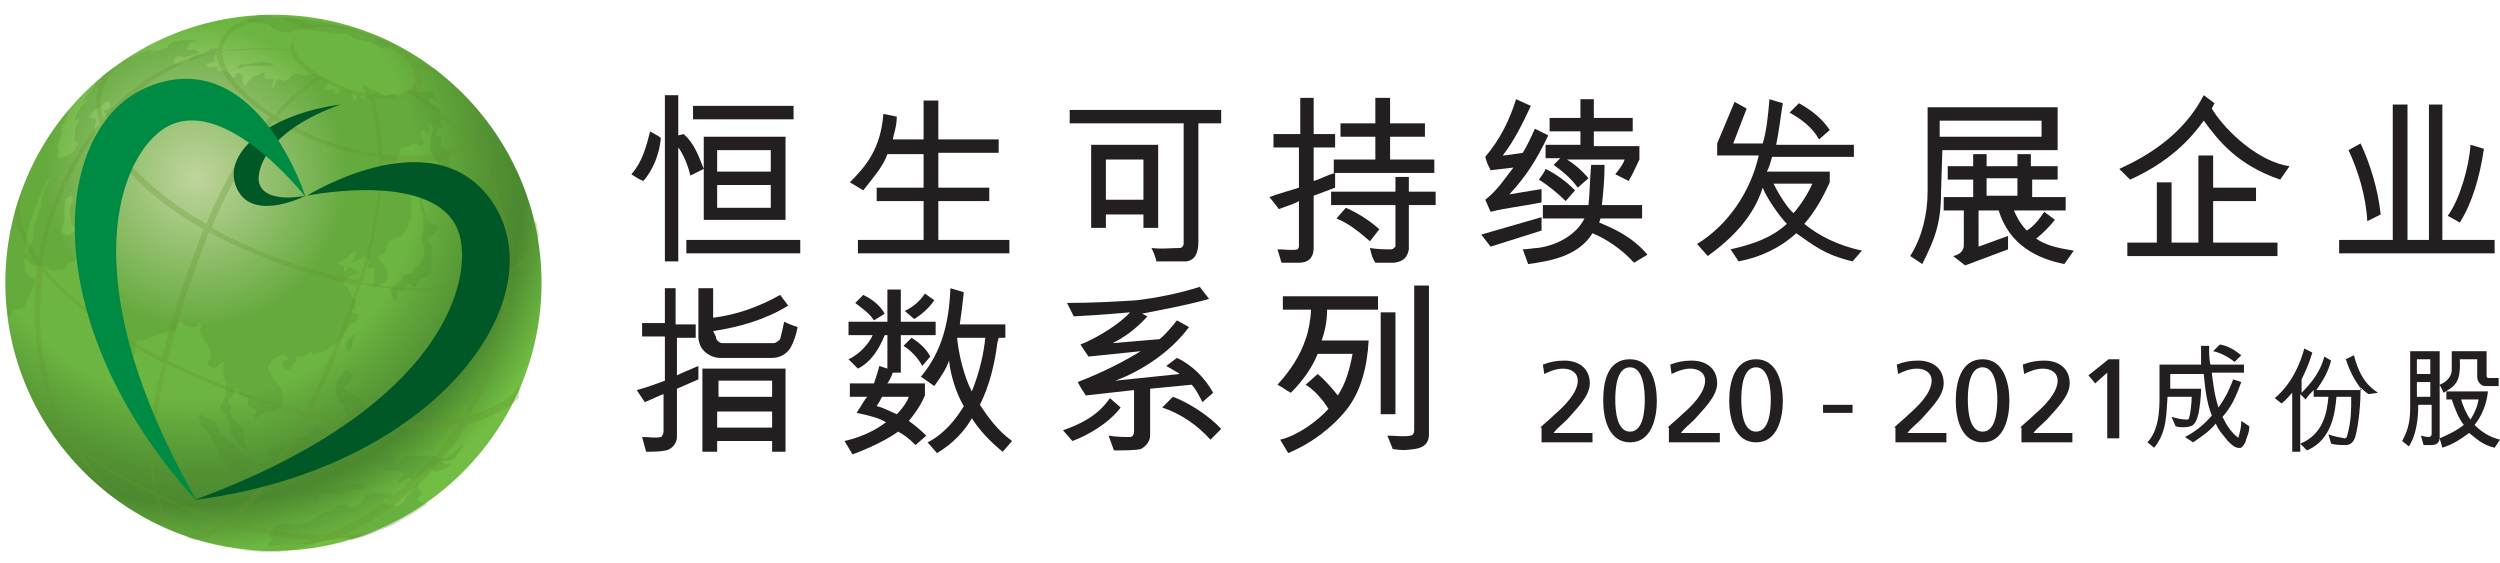 <?xml version="1.0" encoding="utf-8"?>
<!-- Generator: Adobe Illustrator 25.2.3, SVG Export Plug-In . SVG Version: 6.00 Build 0)  -->
<svg version="1.1" id="Layer_1" xmlns="http://www.w3.org/2000/svg" xmlns:xlink="http://www.w3.org/1999/xlink" x="0px" y="0px"
	 viewBox="0 0 186.5 42" style="enable-background:new 0 0 186.5 42;" xml:space="preserve">
<style type="text/css">
	.st0{fill:#231F20;}
	.st1{fill:url(#SVGID_1_);}
	.st2{opacity:0.25;}
	.st3{fill:#4B882F;}
	.st4{fill:none;stroke:#A5CD39;stroke-width:5.465;}
	.st5{fill:none;}
	.st6{fill:none;stroke:#A5CD39;stroke-width:2.228;}
	.st7{opacity:0.3;fill:#66952E;}
	.st8{fill:#005826;}
	.st9{fill:#008B44;}
</style>
<g>
	<path class="st0" d="M114.9,31.9c0.3-0.3,0.7-0.6,1.1-1c0.7-0.6,1.7-1.6,1.7-2.5c0-0.6-0.5-0.9-1.1-0.9c-0.5,0-1,0.2-1.4,0.4
		l-0.1-0.7c0.5-0.2,1-0.3,1.6-0.3c1.1,0,1.9,0.6,1.9,1.7c0,1-1.1,2-1.7,2.7c-0.3,0.3-0.8,0.7-1,1h2.9v0.7h-3.8V31.9z"/>
	<path class="st0" d="M121.6,26.8c1.6,0,2,1.8,2,3.1c0,1.3-0.4,3.1-2,3.1c-1.6,0-2-1.8-2-3.1C119.6,28.5,119.9,26.8,121.6,26.8z
		 M121.6,32.2c1,0,1.1-1.6,1.1-2.4c0-0.7-0.1-2.4-1.1-2.4c-1,0-1.1,1.6-1.1,2.4C120.5,30.6,120.6,32.2,121.6,32.2z"/>
	<path class="st0" d="M124.4,31.9c0.3-0.3,0.7-0.6,1.1-1c0.7-0.6,1.7-1.6,1.7-2.5c0-0.6-0.5-0.9-1.1-0.9c-0.5,0-1,0.2-1.4,0.4
		l-0.1-0.7c0.5-0.2,1-0.3,1.6-0.3c1.1,0,1.9,0.6,1.9,1.7c0,1-1.1,2-1.7,2.7c-0.3,0.3-0.8,0.7-1,1h2.9v0.7h-3.8V31.9z"/>
	<path class="st0" d="M131,26.8c1.6,0,2,1.8,2,3.1c0,1.3-0.4,3.1-2,3.1c-1.6,0-2-1.8-2-3.1C129,28.5,129.4,26.8,131,26.8z M131,32.2
		c1,0,1.1-1.6,1.1-2.4c0-0.7-0.1-2.4-1.1-2.4c-1,0-1.1,1.6-1.1,2.4C129.9,30.6,130,32.2,131,32.2z"/>
	<path class="st0" d="M136,30.2h2.2v0.6H136V30.2z"/>
	<path class="st0" d="M141.3,31.9c0.3-0.3,0.7-0.6,1.1-1c0.7-0.6,1.7-1.6,1.7-2.5c0-0.6-0.5-0.9-1.1-0.9c-0.5,0-1,0.2-1.4,0.4
		l-0.1-0.7c0.5-0.2,1-0.3,1.6-0.3c1.1,0,1.9,0.6,1.9,1.7c0,1-1.1,2-1.7,2.7c-0.3,0.3-0.8,0.7-1,1h2.9v0.7h-3.8V31.9z"/>
	<path class="st0" d="M147.9,26.8c1.6,0,2,1.8,2,3.1c0,1.3-0.4,3.1-2,3.1c-1.6,0-2-1.8-2-3.1C145.9,28.5,146.3,26.8,147.9,26.8z
		 M147.9,32.2c1,0,1.1-1.6,1.1-2.4c0-0.7-0.1-2.4-1.1-2.4c-1,0-1.1,1.6-1.1,2.4C146.8,30.6,146.9,32.2,147.9,32.2z"/>
	<path class="st0" d="M150.7,31.9c0.3-0.3,0.7-0.6,1.1-1c0.7-0.6,1.7-1.6,1.7-2.5c0-0.6-0.5-0.9-1.1-0.9c-0.5,0-1,0.2-1.4,0.4
		l-0.1-0.7c0.5-0.2,1-0.3,1.6-0.3c1.1,0,1.9,0.6,1.9,1.7c0,1-1.1,2-1.7,2.7c-0.3,0.3-0.8,0.7-1,1h2.9v0.7h-3.8V31.9z"/>
	<path class="st0" d="M157.2,27.8l-0.9,0.8l-0.5-0.6l1.5-1.2h0.8v5.9h-0.9V27.8z"/>
</g>
<path class="st0" d="M48,13.5c-0.3-0.1-0.6-0.3-0.9-0.5c0.8-0.9,1.1-2,1.4-3.2c0.3,0.2,0.6,0.3,0.8,0.5C49.2,11.5,48.7,12.7,48,13.5
	z M51.5,13.1c-0.2-0.9-0.6-1.7-0.9-2.1v8.5h-1V7.1h1v3l0.4-0.1c0.8,0.7,1.1,1.6,1.5,2.6L51.5,13.1z M51.2,18.9v-1h8.5v1H51.2z
	 M51.7,8.9v-1h7.5v1H51.7z M52.5,16.4v-6.2h6.1v6.2H52.5z M57.5,11.2h-4v1.6h4V11.2z M57.5,13.8h-4v1.7h4V13.8z"/>
<path class="st0" d="M66.9,8.7c0,0.7-0.2,1.2-0.3,1.7h2.3l0-2.9h1.1v2.9h4.5v1l-4.5,0v2.6h3.8v1l-3.8,0l0,2.9h5.3v1H64v-1h4.9l0-2.9
	h-3.5v-1h3.5l0-2.5h-2.7c-0.3,0.9-1.1,1.8-1.8,2.7l-1-0.6c1.2-1.2,2.3-2.5,2.5-5.1L66.9,8.7z"/>
<path class="st0" d="M86.3,19.6c-0.1-0.4-0.2-0.7-0.4-1.1c0.8,0.1,1.4,0,2.1,0c0.2,0,0.3-0.2,0.3-0.3V9.2l-8.5,0v-1l11.3,0v1h-1.7
	l0,8.8c0,0.8-0.2,1.4-0.9,1.5H86.3z M81.4,10.8h5V17l-1.1,0v-1h-2.8v1l-1.1,0V10.8z M85.3,14.9v-3h-2.8v3L85.3,14.9z"/>
<path class="st0" d="M95.3,18.6c0.6,0,1.1,0.1,1.5,0c0.1-0.1,0.1-0.2,0.1-0.3v-3.3c-0.3,0.2-1,0.4-1.5,0.6c-0.2-0.3-0.4-0.5-0.7-0.9
	c0.8-0.3,1.6-0.5,2.2-0.7V11h-1.9v-1H97l0-2.7H98V10h1.6l0,1H98v2.5c0.4-0.1,0.9-0.4,1.6-0.6V14L98,14.6l0,3.9
	c0,0.5-0.2,1.1-1.1,1.1h-1.3L95.3,18.6z M102.6,19.6c-0.2-0.3-0.3-0.6-0.4-1.1c0.6,0.1,1.1,0.1,1.6,0.1c0.1,0,0.2-0.1,0.3-0.2v-3.1
	h-4.8v-1h4.8l0-1.1h1v1.1h2v1h-2v3.3c-0.1,0.5-0.3,0.9-1.1,1L102.6,19.6z M103.7,9.2h2.6v1l-2.6,0v1.7l3.3,0v1l-7.5,0v-1h3.1v-1.7
	H100l0-1h2.6V7.3h1.1V9.2z M102.2,18c-0.7-0.6-1.5-1.3-2.5-1.7l0.7-0.8c0.9,0.4,1.7,0.9,2.5,1.6L102.2,18z"/>
<path class="st0" d="M110.5,17.5c1.7-0.5,2.8-0.8,4.5-1.3v1l-3.8,1.2L110.5,17.5z M115,14.1v1c-1.5,0.3-2.6,0.4-3.8,0.7l-0.4-0.9
	c0.9-0.7,1.4-1.5,2.1-2.4l-1.7,0.2c-0.2-0.4-0.3-0.6-0.4-1c1.1-1.3,1.8-2.7,2.3-4.3l1.1,0.5c-0.6,1.3-1.3,2.7-2.1,3.7
	c0.2,0,0.8-0.1,1.5-0.2c0.3-0.5,0.6-1.1,0.9-1.8l1,0.5c-0.9,1.9-1.7,3.1-2.9,4.4L115,14.1z M121.9,19.6c-0.9-1-2.1-1.8-3.1-2.2
	c-1.1,1.8-3.4,2.1-4.8,2.3l-0.4-1.1c0.4,0,0.8-0.1,1.1-0.1c1.5-0.2,2.9-1,3.5-2.2h-3.1v-1l3.4,0c0.1-0.9,0.1-1.9,0.2-3l1,0
	c0,1.1-0.1,2.1-0.2,3h3v1h-3.1l-0.1,0.3c1.2,0.5,2.5,1.1,3.6,2.4L121.9,19.6z M116.8,15c-0.5-0.5-1.2-1.1-2-1.6
	c0.2-0.3,0.4-0.5,0.5-0.8c0.8,0.4,1.5,0.9,2.2,1.6L116.8,15z M115.3,11.8v-1h2.6v-1h-2.3v-1h2.3V7.4h1v1.4h2.9v1h-2.9v1.1h3.4v1
	c-0.2,0.4-0.5,1.1-0.8,1.6l-1-0.5c0.4-0.5,0.6-0.8,0.7-1.1h-4.3c0.5,0.3,1.1,0.8,1.6,1.4l-0.8,0.7c-0.5-0.7-1.1-1.2-1.8-1.7l0.5-0.5
	L115.3,11.8z"/>
<path class="st0" d="M138.3,10.7v1h-6.1c-0.1,0.3-0.2,0.8-0.4,1.1h4.7v0.8c-0.5,1.1-1.1,2.2-1.9,3.1c1.1,0.9,2.5,1.6,4.3,2l-0.7,0.8
	c-2.1-0.5-2.9-1.2-4.2-2.1c-1.2,1.1-2.7,1.8-4.3,2.1l-0.6-0.9c1.8-0.4,3.1-0.9,4.2-1.9c-0.5-0.5-1.5-1.9-1.8-2.7
	c-0.7,2.2-2.3,3.8-4.1,5.1l-0.8-0.9c2.3-1.4,4-3.9,4.6-6.6h-3.1v-0.9l1.3-3.1l0.9,0.5l-1,2.6h2.2c0.3-1,0.4-2.1,0.5-3.3l1,0.3
	c-0.2,1.2-0.3,2.2-0.5,3.1H138.3z M132.3,13.7c0.3,0.6,1,1.8,1.5,2.2c0.6-0.7,1.1-1.5,1.4-2.2H132.3z M135.7,10.4
	c-0.5-0.9-1.3-1.5-2.2-2l0.7-0.7c0.9,0.5,1.7,1.1,2.3,2L135.7,10.4z"/>
<path class="st0" d="M144.8,14.4c0,2.3-0.5,3.5-1.4,5.3l-0.9-0.6c0.9-1.4,1.3-3.2,1.3-4.8V8h9.7v3.2h-8.6L144.8,14.4z M152.3,9
	l-7.6,0v1.2h7.6V9z M150.2,15.6c0.2,0.5,0.5,1.1,1,1.6c0.5-0.3,0.9-0.8,1.3-1.4l0.8,0.6c-0.5,0.6-0.9,1-1.4,1.4
	c0.7,0.5,1.6,0.7,2.8,0.9l-0.7,1c-2-0.4-4.1-1.4-4.9-4h-1.5v2.7l2.2-0.8l0,1l-3.2,1.2l-0.9-0.7c0.5-0.1,0.8-0.4,0.8-0.8v-2.6H145
	l0-1l2.2,0v-1.3h-1.9v-1l1.9,0v-0.9l1,0v0.9h2.3l0-0.9h1v0.9l2,0l0,1h-1.9v1.3h2.5v1H150.2z M150.5,14.6v-1.3h-2.3l0,1.3L150.5,14.6
	z"/>
<path class="st0" d="M165,8.1c1.1,1.8,3.6,4,5.8,4.3l-0.7,1c-3.2-1.1-4.6-2.9-5.7-4.4c-1,1.4-2.6,3.1-5.5,4.4l-0.8-0.8
	c2.2-1,4.8-2.6,6.3-5.5l0.8,0.6L165,8.1z M165.1,15v3.1h4.8v1h-11.2v-1h2.2v-4.5h1.1v4.5h2v-6.5h1.1V14h3.2v1H165.1z"/>
<path class="st0" d="M186.1,17.9v1h-11.6v-1h4V7.8h1.1v10.1h1.6V7.8h1v10.1H186.1z M176.1,10.7c0.7,1.5,1.3,3.4,1.5,5.3l-1,0.5
	c-0.1-1.9-0.7-3.8-1.4-5.3L176.1,10.7z M185.3,11.1c-0.3,2.1-0.9,4.1-1.8,5.5l-0.9-0.5c0.9-1.2,1.6-3.7,1.7-5.3L185.3,11.1z"/>
<path class="st0" d="M49.4,21.5h1v2.7h1.5l0,1h-1.4V28c0.4-0.2,0.9-0.4,1.6-0.7l0,1L50.5,29v3.6c0,0.5-0.4,0.9-0.8,1
	c-0.5,0.1-1,0.1-1.5,0.1l-0.3-1.1c0.6,0,1,0.1,1.4,0c0.1,0,0.2-0.3,0.2-0.4v-2.8c-0.3,0.1-0.9,0.4-1.4,0.6l-0.6-0.9
	c0.8-0.2,1.5-0.5,2.1-0.7v-3.3h-1.7v-1h1.7V21.5z M53.4,25.1c0,0.3,0.3,0.5,0.5,0.5h3.8c0.2,0,0.4-0.2,0.5-0.3
	c0.1-0.4,0.2-0.8,0.3-1.3c0.4,0.2,0.7,0.3,1,0.4c-0.1,0.6-0.3,1.1-0.5,1.5c-0.3,0.5-0.8,0.8-1.4,0.8h-3.9c-0.5,0-1.1-0.3-1.4-0.8
	c-0.1-0.2-0.2-0.5-0.2-0.7v-3.7h1.1v2.2c1.7-0.2,3.4-0.8,5-1.7l0.6,0.8c-1.8,1.1-3.7,1.6-5.6,1.9L53.4,25.1z M57.6,33.7v-0.8h-4.1
	v0.8h-1.1v-6.2h6.2v6.2H57.6z M53.5,29.6h4.1l0-1.2h-4V29.6z M53.5,31.9l4.1,0v-1.2h-4.1V31.9z"/>
<path class="st0" d="M63.3,26.8c0.9-0.4,1.6-1.3,1.8-1.8l-1.8,0v-1l2.9,0v-2.4h1V24h2.6l0,1l-2.6,0v2.8h-0.6
	c-0.1,0.3-0.2,0.5-0.4,0.8H69l0,0.9c-0.3,0.7-0.7,1.3-1.2,1.9c0.4,0.3,0.8,0.6,1.3,1.1l-0.8,0.7c-0.5-0.5-0.9-0.8-1.3-1
	c-0.7,0.5-1.8,1.1-3.4,1.7L63,32.9c1.3-0.3,2.3-0.8,3.1-1.4c-0.5-0.3-1.2-0.5-2.2-0.7c0.4-0.6,0.6-1,0.8-1.2l-1.3,0v-1h1.8
	c0.1-0.3,0.3-0.9,0.4-1.3l0.6,0.2V25H66c-0.4,1-1,2-2,2.5L63.3,26.8z M65.2,23.9c-0.4-0.6-0.9-0.9-1.4-1.3l0.6-0.6
	c0.6,0.3,1.2,0.7,1.6,1.4L65.2,23.9z M65.8,29.6c-0.1,0.2-0.2,0.4-0.4,0.7c0.5,0.1,1,0.4,1.5,0.6c0.5-0.5,0.8-1,0.9-1.3L65.8,29.6z
	 M68.8,27.3c-0.3-0.6-0.9-1.2-1.4-1.5l0.6-0.6c0.5,0.3,1.1,0.8,1.4,1.4L68.8,27.3z M67.5,23.2c0.6-0.3,1.1-0.7,1.5-1.3l0.7,0.5
	c-0.4,0.6-1,1.1-1.5,1.4L67.5,23.2z M68.7,28.1c1.6-1.9,2.1-4.1,2.2-6.6l1,0.3c-0.1,1-0.2,1.7-0.3,2.4H75v1l-0.5,0l-0.1,0.4
	c-0.2,1.6-0.6,3.2-1.3,4.6c0.6,0.9,1.3,1.9,2.4,2.7l-0.7,0.8c-1-0.8-1.8-1.7-2.3-2.5c-0.5,0.9-1.4,1.9-2.6,2.6l-0.7-0.8
	c1.2-0.6,2.1-1.7,2.7-2.7c-0.6-1-1-2.4-1.1-3.4c-0.2,0.6-0.6,1.2-1.1,1.9L68.7,28.1z M71.4,25.2c0.1,1.1,0.5,2.9,1.1,4
	c0.6-1.5,0.9-2.9,1-4L71.4,25.2z"/>
<path class="st0" d="M79.3,32.1c1.4-0.5,2.6-1.1,3.5-2.4l0.8,0.7c-0.9,1.2-2.5,2.1-3.6,2.5L79.3,32.1z M89.7,30
	c-0.2-0.4-0.5-1-0.8-1.3L85.8,29l0,3.5c0,0.4-0.3,0.8-0.7,1c-0.4,0.1-1.3,0.1-2,0.1l-0.4-1.1c0.7,0.1,1.1,0.1,1.6,0.1
	c0.2,0,0.3-0.2,0.3-0.4v-3.1L81,29.5c-0.2-0.3-0.4-0.6-0.6-1c1.8-0.7,3.2-1.4,4.7-2.3l-3.9,0.4l-0.6-0.9c1.3-0.5,3-1.6,3.7-2.4
	c0,0-2.1,0.2-4.2,0.3l-0.5-1c1.9,0,3.6-0.1,5.2-0.2c1.6-0.2,3.1-0.5,4.7-1l0.7,0.9c-1.8,0.5-3.5,0.8-5,1.1c0,0,0.2,0.1,0.4,0.2
	c-0.9,1-1.8,1.6-2.6,2l3.5-0.3c0.4-0.3,0.9-0.9,1.3-1.4l0.9,0.5c-1.4,1.9-3.6,3.3-5.5,4l4.8-0.5c-0.1-0.1-0.5-0.3-1-0.6l0.8-0.6
	c1.1,0.5,2.1,1.5,2.7,2.6L89.7,30z M87.5,29.6c1.1,0.4,2.7,1.4,3.6,2.4l-0.8,0.8c-0.9-1-2.1-1.9-3.6-2.4L87.5,29.6z"/>
<path class="st0" d="M95.5,32.8c1.3-0.3,2.8-1.4,3.6-2.3c0,0-0.7-1.2-1.7-1.8l0.9-0.8c0.6,0.5,1.1,1.1,1.5,1.6
	c0.6-0.9,0.9-2,1.1-3.1h-2.6c-0.4,1-1.1,2-2,2.9c-0.4-0.2-0.6-0.4-1-0.6c1-1.1,1.7-2.2,2.1-3.4c0.2-0.5,0.4-1.6,0.4-2.2h-2.1l0-1
	l7.1,0v1l-3.8,0c0,1-0.2,1.7-0.4,2.3l3.5,0c-0.1,2-0.6,3.8-1.6,5.1c-1.1,1.4-2.7,2.6-4.4,3.3L95.5,32.8z M103,30.8v-7.5l1.1,0l0,7.6
	H103z M103.5,32.5c0.7,0,1.2,0.1,1.7,0c0.2,0,0.3-0.2,0.3-0.4l0-10.8h1.1l0,11.1c0,0.6-0.3,1-1.1,1.1c-0.7,0.1-0.9,0.1-1.6,0
	L103.5,32.5z"/>
<path class="st0" d="M161.7,29.6c-0.1,1.1,0,2.6-1,3.8l-0.5-0.4c1-1.1,0.9-2.8,0.9-4.2l0-1.6l3.1,0c0-0.4,0-0.9,0-1.4h0.6
	c0,0.6,0,1,0.1,1.4h2.5v0.6l-2.4,0c0.1,0.8,0.2,1.7,0.5,2.6c0.5-0.7,0.8-1.3,1.1-2.1l0.6,0.2c-0.4,1.1-0.7,1.8-1.4,2.6
	c0.3,0.6,0.6,1.1,1.1,1.5c0,0,0.1,0.1,0.1,0c0.1-0.4,0.2-0.7,0.2-1.2l0.6,0.4c0,0.5-0.2,0.8-0.3,1.2c-0.1,0.2-0.2,0.3-0.3,0.4
	c-0.4,0.1-0.7-0.2-1-0.5c-0.4-0.5-0.7-0.8-0.9-1.3c-0.5,0.6-1.1,1-1.7,1.4l-0.6-0.4c0.8-0.4,1.5-1,2-1.6c-0.4-1-0.5-2.1-0.6-3.1
	h-2.5V29h2.3c0,0.6-0.1,1.4-0.2,1.9c-0.1,0.3-0.2,0.8-0.6,0.9c-0.3,0.1-0.8,0.1-1.1,0l-0.3-0.7c0.4,0.1,0.7,0.2,1.1,0.2
	c0.1,0,0.2,0,0.2-0.1c0.1-0.3,0.2-1.1,0.2-1.6H161.7z M166.7,27c-0.5-0.4-1.1-0.7-1.6-0.8l0.5-0.5c0.6,0.1,1.1,0.4,1.6,0.8L166.7,27
	z"/>
<path class="st0" d="M176.7,29.4c-0.2-0.1-0.5-0.4-0.6-0.5c0,1.1-0.1,2.6-0.4,3.7c-0.1,0.3-0.3,0.6-0.7,0.6c-0.4,0-0.7,0-1.1-0.1
	l-0.2-0.7c0.5,0.2,0.8,0.2,1.2,0.3c0.2,0,0.2-0.2,0.3-0.6c0.2-0.9,0.2-1.5,0.2-2.5h-1.1c-0.1,1.1-0.3,3.2-2.2,4l-0.5-0.5
	c1.7-0.7,2-2.3,2.1-3.5h-1.1v-0.5c-0.2,0.2-0.4,0.4-0.6,0.7l-0.4-0.4v4.3h-0.6v-4.4c-0.2,0.2-0.4,0.5-0.8,0.8l-0.5-0.4
	c1.3-1.1,1.9-2.6,2.2-3.7l0.6,0.3c-0.2,0.7-0.5,1.4-0.8,2v1c0.8-0.8,1.4-1.6,1.7-2.7l0.5,0.3c-0.2,0.8-0.6,1.5-1.1,2.2h3.4
	c-0.6-0.8-0.9-1.4-1.2-2.3l0.6-0.3c0.3,1.1,0.7,2.1,1.8,2.8L176.7,29.4z"/>
<path class="st0" d="M179.7,26.2h2.3v6.4c0,0.4-0.2,0.6-0.6,0.6h-0.6l-0.2-0.7c0.4,0.1,0.5,0.1,0.6,0.1c0.1,0,0.2-0.1,0.2-0.2v-2.2
	h-1c0,0.9-0.1,2.2-0.7,3.1l-0.5-0.4c0.5-0.9,0.6-1.6,0.6-2.6V26.2z M181.3,26.8h-1v1.1h1V26.8z M180.3,29.6h1v-1.1h-1V29.6z
	 M182.9,27.6v-1.4h2.6V28c0,0.1,0,0.2,0.2,0.2h0.7v0.6h-1c-0.3,0-0.6-0.3-0.6-0.7v-1.3h-1.3c0.1,1.8-0.4,2-1.2,2.5l-0.3-0.6
	C182.5,28.5,182.9,28.1,182.9,27.6z M182,32.7c0.7-0.3,1.3-0.6,1.8-1c-0.4-0.5-0.7-1.3-0.9-1.9h-0.4v-0.6h3.1c-0.1,1-0.5,1.9-1,2.5
	c0.5,0.5,1.1,0.9,1.9,1.1l-0.4,0.6c-0.9-0.2-1.4-0.7-1.9-1.1c-0.7,0.5-1.1,0.8-2,1.1L182,32.7z M183.6,29.8c0.1,0.4,0.4,1.1,0.7,1.5
	c0.3-0.5,0.5-0.9,0.6-1.5H183.6z"/>
<g>
	<g>
		<g>
			<g>
				<radialGradient id="SVGID_1_" cx="14.618" cy="13.179" r="28.564" gradientUnits="userSpaceOnUse">
					<stop  offset="0" style="stop-color:#E6EEC1"/>
					<stop  offset="0.4" style="stop-color:#6CB541"/>
					<stop  offset="0.582" style="stop-color:#6CB541"/>
					<stop  offset="0.638" style="stop-color:#63A93C"/>
					<stop  offset="0.774" style="stop-color:#529133"/>
					<stop  offset="0.857" style="stop-color:#4B882F"/>
					<stop  offset="1" style="stop-color:#72BE44"/>
				</radialGradient>
				<path class="st1" d="M0.4,21.1c0,11,9,20,20,20c11,0,20-9,20-20c0-11-9-20-20-20C9.4,1.1,0.4,10,0.4,21.1z"/>
			</g>
		</g>
		<g class="st2">
			<path class="st3" d="M9.8,27.3c0,0,0,0.2,0.1,0.3C9.9,27.7,10,28,10,28s0.1,0.3,0.1,0.4c0,0.2-0.1,0.5-0.3,0.5
				c-0.2,0-0.3-0.2-0.3-0.3c0-0.1-0.2-0.4-0.1-0.7C9.6,27.6,9.7,27.1,9.8,27.3z"/>
			<path class="st3" d="M21.1,27.1c0,0-0.1-0.1,0.2-0.2c0.3-0.1,0.4-0.2,0.5-0.1c0.2,0,0.4,0,0.3,0.1c-0.1,0.1-0.3,0.3-0.3,0.4
				c0,0.1-0.2,0.3-0.4,0.3C21.2,27.5,21.1,27.4,21.1,27.1z"/>
			<path class="st3" d="M26.5,25.1l-0.1,0.2c0,0-0.1,0.1-0.1,0.3c0,0.2-0.1,0.2-0.1,0.3c-0.1,0.5-0.2,0.3-0.2,0.3s0-0.1-0.1-0.2
				c-0.1-0.1-0.2-0.1-0.1-0.3c0-0.2,0.1-0.4,0.2-0.4c0.1-0.1,0.1-0.1,0.2-0.2c0.1-0.1,0.3-0.2,0.3-0.2S26.5,25.1,26.5,25.1z"/>
			<path class="st3" d="M29.2,21.5l-0.1,0.2c0,0,0.1,0.1,0.1,0.2c0,0.2,0.1,0.2,0.1,0.3c0,0.1,0.2,0.4,0.2,0.3
				c0.1-0.1,0.1-0.1,0.1-0.2c0-0.2,0.1-0.4,0.1-0.5c0-0.1,0-0.4,0.1-0.3c0.1,0.1,0.1,0.5,0.2,0.3c0.1-0.2,0.2-0.2,0.2-0.3
				c0,0,0.1-0.1,0.1-0.1c0,0,0.1-0.2,0.2-0.2c0,0,0.1-0.1,0.2,0c0.1,0.1,0.1,0.3,0.3,0.2c0.1-0.1,0-0.1,0.2-0.3
				c0.2-0.2,0-0.2,0.5-0.4c0.5-0.2,0.5-0.5,0.5-0.7c0-0.2,0-1.1,0-1.1s0.2-0.4,0-0.5c-0.1-0.2-0.3-0.4-0.3-0.5
				c0-0.1,0.1-0.3,0.2-0.3c0.1,0,0.2-0.1,0.3-0.2c0.1-0.2,0.2-0.1,0.2-0.2c0.1-0.1,0.1-0.2,0.1-0.3c0-0.1,0.1-0.1-0.1-0.1
				c-0.2-0.1-0.3,0-0.4-0.1C32,16.4,32,16.4,32,16.4s-0.1,0-0.2-0.1c-0.1-0.1-0.1-0.4-0.1-0.4s0.1,0.4,0-0.1
				c-0.1-0.5-0.3-0.6-0.2-0.8c0.1-0.3,0-0.5,0-0.5l-0.4-0.8c0,0-0.2-0.4-0.2-0.5c-0.1-0.1-0.2-0.2-0.2-0.1c0,0.2-0.1,0.1,0.1,0.5
				c0.2,0.4,0.5,0.9,0.5,1.2s0,0.3,0.1,0.7c0.1,0.3,0.2,0.6,0.2,0.7c0,0.1,0,0.7,0,0.7l-0.1,0.7c0,0-0.1,0.4,0.1,0.7
				c0.2,0.3-0.1,1.2-0.3,1.4c-0.3,0.2-0.4,0.4-0.5,0.5c0,0.1,0.3,0.1-0.2,0.2c-0.5,0.1-0.6,0.1-0.6,0.2c0,0.1,0,0.2-0.1,0.3
				c-0.1,0.1-0.1,0.1-0.2,0.2C29.4,21.3,29.2,21.5,29.2,21.5z"/>
			<path class="st3" d="M14.9,31c0,0,0.1-0.2,0.2,0c0.1,0.2,0.3,0.2,0.3,0.2s0.3,0.1,0.5,0.2c0.2,0.1,0.3,0.3,0.4,0.6
				c0.1,0.3,0.1,0.4,0.4,0.6c0.3,0.2,0.4,0.3,0.5,0.3c0.1,0.1,0.6,0.5,0.6,0.7c0.1,0.2,0.3,0.4,0.3,0.4s0.2,0.1,0.4,0.1
				s0.3,0.1,0.3,0.2c0.1,0.2,0.1,0.2,0,0.3c-0.1,0.1-0.5,0.1-0.3,0.4c0.1,0.2-0.1,0.3,0.3,0.4c0.4,0.1,0.9,0.3,0.9,0.3s1,0,1.5,0.3
				c0.5,0.3,0.1,0.1,0.8,0.3c0.7,0.2,0.2,0.3,1,0.2c0.8-0.1,1.1-0.1,1.2-0.1c0.2,0,0.6,0.1,1.1-0.1c0.4-0.1,0.4-0.2,0.7-0.1
				c0.3,0,0.6-0.2,0.8-0.1c0.2,0.1,0.4,0.1,0.4,0.1c0,0.1,0.3,0.2-0.2,0.3c-0.5,0.1-1,0-1.1,0.1c-0.1,0.1-0.4,0.3-0.5,0.3
				c-0.1,0-0.2,0.1-0.2,0C25,36.9,25,37,25,36.9c0-0.1,0.2-0.1,0-0.1c-0.1,0-0.1,0-0.3,0c-0.2,0-0.1,0-0.4,0c-0.3,0-0.4-0.1-0.5,0
				c-0.2,0-0.2-0.2-0.2,0c0.1,0.2,0.1,0.2,0.1,0.3c0,0.1,0.2,0,0,0.1c-0.2,0.1,0,0.2-0.3,0c-0.3-0.2-0.2-0.2-0.5-0.2
				c-0.2,0-0.5-0.1-0.8-0.1c-0.3-0.1-0.5-0.3-1-0.3c-0.6,0-0.7-0.2-1.7-0.4c-1.1-0.2-1.3-0.3-1.3-0.3l-0.2-0.4l-0.7-0.5l-0.7-0.9
				c0,0-0.4-1-0.6-1.3c-0.1-0.3-0.8-1-0.8-1S14.7,31.2,14.9,31z"/>
			<path class="st3" d="M23.5,31.8c0,0,0.2-0.3,0.2-0.1c0,0.2,0.1,0.4,0.3,0.5c0.2,0.1,0,0.1,0.3,0.1c0.3,0,0.4,0.1,0.2,0.1
				c-0.2,0.1-0.2,0.1-0.4,0.2c-0.2,0-0.3,0.1-0.3,0.3c0,0.1-0.1-0.1,0,0.3c0.1,0.5,0.1,0.4,0.1,0.5c0,0.1,0.1,0.2,0,0.2
				c-0.1,0-0.4,0-0.4,0s-0.1,0.1-0.2,0.2c-0.1,0.1-0.2,0.3-0.2,0.4c-0.1,0.1,0,0.1-0.1,0.2c-0.1,0.1-0.2,0.2-0.2,0.2l-0.2,0.3
				c0,0-0.2,0-0.4-0.1c-0.2-0.1-0.1-0.1-0.5-0.1c-0.3,0-0.4,0-0.6-0.1c-0.2,0-0.2,0-0.3-0.1C20.7,35,20.6,35,20.5,35
				c-0.1,0-0.3,0-0.3-0.1c0-0.1-0.1,0,0-0.2c0.1-0.2,0-0.3-0.1-0.4C20.1,34.1,20,34,20,34c0-0.1,0-0.2,0-0.3c0-0.1-0.1-0.1,0.1-0.2
				c0.2,0,0.2-0.1,0.3-0.1c0.1,0,0.5,0.1,0.5-0.1c0-0.2-0.1-0.2,0.2-0.2c0.2,0,0.4,0,0.4,0s0.4-0.2,0.5-0.3c0.1-0.1,0.1-0.2,0.4-0.2
				c0.3,0,0.4-0.1,0.5-0.2c0.2-0.1,0.2-0.2,0.3-0.3C23.4,32,23.5,31.8,23.5,31.8z"/>
			<path class="st3" d="M23.8,34.9c0,0,0.3-0.4,0.4-0.6c0.1-0.2,0.3-0.5,0.5-0.5c0.2,0,0.6,0.1,0.6,0.1s0.5,0.1,0.6,0
				c0.2-0.1,0.4-0.3,0.4-0.2c0.1,0.1,0,0.2,0,0.2s-0.1,0.2-0.3,0.2c-0.2,0,0,0-0.3,0c-0.3,0-0.2,0-0.5,0c-0.3,0-0.3-0.1-0.4,0
				c-0.1,0.1-0.2,0.1-0.3,0.2c0,0.1-0.2,0.1,0,0.1c0.2,0.1,0.2,0,0.3,0c0.1,0,0.4,0,0.6,0c0.2,0,0.3-0.1,0.3,0.1
				c0,0.1,0,0.2-0.1,0.2c-0.1,0-0.1,0.1-0.3,0.1c-0.3,0-0.5,0-0.5,0.1c0,0.1-0.1,0.2,0.1,0.3c0.2,0.1,0.1,0.1,0.2,0.3
				c0.1,0.2,0.1,0.4-0.1,0.4c-0.2,0-0.3-0.1-0.3-0.1s-0.1-0.1-0.1-0.2c0-0.1-0.1-0.3-0.1-0.3s-0.1-0.2-0.1,0
				c-0.1,0.1-0.1,0.1-0.2,0.3c0,0.1,0,0.2-0.1,0.2c-0.2,0.1-0.2,0.1-0.3,0.1c-0.1,0-0.2,0-0.2-0.1c0.1-0.1,0.1-0.1,0.1-0.2
				c0.1-0.1,0.2-0.2,0.1-0.2c-0.1,0-0.2,0-0.2,0c0-0.1-0.1-0.1,0-0.2C23.7,35,23.8,34.9,23.8,34.9z"/>
			<path class="st3" d="M33,34.4c0,0-0.2,0.1,0,0.1c0.2,0.1,0.2,0.2,0.3,0.1c0.2,0,0.4-0.1,0.3,0c0,0.1,0,0.1-0.2,0.3
				c-0.2,0.1-0.3,0.1-0.6,0.2c-0.3,0-0.2,0.2-0.5,0c-0.2-0.2-0.2-0.3-0.3-0.2c-0.1,0-0.1,0-0.2,0.1c-0.1,0.1-0.2,0.2-0.4,0.4
				c-0.1,0.1-0.5,0.3-0.5,0.3s0,0.2-0.2,0.1c-0.1-0.1-0.1-0.2-0.2-0.1c-0.1,0,0-0.1-0.1,0c-0.1,0.1-0.3,0.1-0.4,0.2
				c-0.1,0.1-0.3,0.2-0.3,0.1c0-0.1-0.1-0.1,0-0.2c0.1-0.1,0.3-0.3,0.3-0.3l0.1-0.1c0,0,0.2,0,0-0.1c-0.1-0.1-0.1-0.1-0.2-0.1
				c-0.1,0-0.3-0.1-0.4-0.1c-0.1,0-0.1,0-0.2,0c-0.2,0-0.1-0.1-0.3,0c-0.2,0.1-0.3,0.1-0.3,0c0-0.1-0.1-0.2-0.1-0.2s0.2-0.3,0-0.3
				c-0.1,0,0.1,0.1-0.3,0c-0.4-0.1-0.6-0.4-0.4-0.5c0.3,0,0.2-0.1,0.4-0.1c0.2,0,0.4,0.1,0.4,0.1l0.4-0.1c0,0,0.3-0.1,0.3,0.2
				c0,0.3,0,0.5,0.2,0.4c0.2-0.1,0.3-0.3,0.5-0.4c0.1-0.1,0.2-0.1,0.4-0.2c0.1,0,0.1,0,0.1,0s0.9,0,1.2,0c0.3,0,0.3-0.1,0.6,0
				c0.3,0.1,0.3,0.2,0.6,0.2c0.3,0,0.3-0.1,0.4-0.1c0.1-0.1,0.1-0.1,0.3-0.2c0.1-0.1,0.2-0.2,0.3-0.3c0.1,0,0.4-0.4,0.4-0.4l0.1,0
				c0,0,0.1,0,0,0.2c-0.1,0.1-0.1,0.1-0.2,0.3c-0.1,0.1,0,0-0.2,0.2c-0.2,0.2,0,0.2-0.2,0.3c-0.2,0.1-0.2,0.1-0.3,0.2
				C33.4,34.3,33,34.4,33,34.4z"/>
			<path class="st3" d="M26.2,27.8c0,0,0.3,0.2,0.1,0.4c-0.2,0.3-0.3,0.4-0.3,0.4s-0.4,0.4-0.3,0.5c0.1,0.1,0,0,0.3,0.1
				c0.3,0.1,0.3,0.2,0.4,0.3c0.1,0.1,0.6,0.2,0.7,0.3c0.1,0.1,0.2,0.1,0.1,0.3c0,0.2-0.1,0.4-0.1,0.5c0,0.1-0.1,0.1,0,0.2
				c0.1,0.1,0.1,0,0.1,0.3c0,0.3,0,0.3,0,0.4c0,0.1-0.1,0.2-0.1,0.3c-0.1,0.1,0,0.1-0.2,0.2c-0.2,0.1-0.1,0.4-0.3,0.4
				c-0.2,0-0.5,0-0.5-0.2c0-0.2,0-0.2,0-0.3c0-0.1-0.1-0.2-0.2-0.2c-0.1,0-0.1,0-0.2,0.1c-0.1,0.1,0,0-0.1,0.1
				c-0.1,0.1-0.2,0.3-0.3,0.1c0-0.2-0.1-0.1,0-0.3c0.1-0.1,0.2-0.4,0.2-0.4s0,0.1,0.2,0c0.1-0.1,0.1,0.2,0.1-0.1c0-0.3,0-0.3,0-0.4
				c0-0.1-0.2-0.2-0.2-0.3c0-0.2,0.1-0.3,0-0.4c-0.1-0.1-0.3,0-0.4-0.2c0-0.2-0.1-0.2-0.1-0.4c0-0.2,0-0.3,0-0.4
				c0-0.1-0.1-0.3,0-0.4c0.1-0.1,0-0.2,0.2-0.4c0.2-0.2,0.3-0.3,0.3-0.4c0-0.1,0.2-0.3,0.2-0.3C26,27.6,26.2,27.8,26.2,27.8z"/>
			<path class="st3" d="M27.7,33.4c0,0,0,0.3-0.1,0.4c-0.1,0.1-0.2,0.3-0.2,0.4c0,0.1-0.1,0-0.2,0.2c-0.1,0.2,0,0.4-0.1,0.2
				c-0.1-0.2-0.2,0-0.1-0.3c0.1-0.3,0.2-0.3,0.2-0.5c0-0.1,0.1-0.2,0.2-0.3C27.5,33.4,27.6,33.2,27.7,33.4z"/>
			<path class="st3" d="M18.1,5c0,0-0.1,0.1-0.2,0.1c-0.1,0-0.2,0.1-0.1-0.1c0.1-0.2,0.1-0.2,0.2-0.2c0.1,0,0,0,0.2,0
				c0.3,0,0.9-0.1,0.9-0.1c0.1,0,0.3-0.1,0.5-0.1c0.2,0,0.4,0.1,0.6,0.1c0.2,0.1,0.3,0,0.2,0.1c-0.1,0.1-0.1,0.1-0.2,0.1
				c-0.1,0-0.2,0.1-0.4,0c-0.2,0-0.4,0-0.6,0C19.1,4.9,18.3,4.9,18.1,5z"/>
			<path class="st3" d="M33.4,11.4c0.2,0.2,0.2,2,0.2,2s-0.2-0.1-0.3-0.3c-0.1-0.1-0.6-0.9-0.8-1.2c-0.2-0.3-0.3-0.5-0.4-0.6
				c0-0.1,0-1,0.1-1.3c0.1-0.3,0.1-0.3,0.1-0.5c0-0.1-0.3-0.3-0.4-0.3c-0.1-0.1-0.1,0.1,0.1,0.2c0.1,0.1,0,0.3,0,0.4
				c0,0.1-0.1,0.1-0.2,0.1c-0.1,0-0.1-0.1-0.2-0.2c-0.1-0.2-0.2,0.1-0.2,0.3c0,0.2,0.1,0.4,0.1,0.4l0.1,0.3c0,0-0.1,0.2-0.2,0.2
				c-0.1,0.1-0.2-0.1-0.4-0.2c-0.1-0.1-0.5,0.2-0.5,0.2S30.2,11,30,11c-0.2,0-0.2,0.4-0.2,0.4s-0.2,0.4-0.2,0.5
				c0,0.2-0.2,0.5-0.4,0.7c-0.1,0.1-0.1,0.4,0,0.4c0,0,0.2,0.1,0.4,0.2c0.1,0.1,0.3,0.2,0.4,0c0.1-0.2,0.5,0.3,0.6,0.5
				c0.1,0.2,0.1,1.9,0.1,2.3c0,0.4-0.6,1.7-0.9,1.7c-0.4,0-0.5,0.2-0.7,0.3c-0.2,0.1-0.3,0.5-0.3,0.7c0,0.2-0.2,0.3-0.5,0.4
				c-0.3,0.2,0.2,0.4,0.3,0.6s0.3,0.3,0.3,0.5c0.1,0.2,0,0.7-0.1,0.8c-0.1,0.2-0.4,0.1-0.5,0.2c-0.1,0.1-0.2,0.2-0.4,0.2
				c-0.2,0-0.1-0.3,0-0.4c0-0.1,0.1-0.4,0-0.5c-0.1-0.2,0.1-0.2,0.1-0.4c0-0.2-0.4-0.1-0.5-0.1c-0.1,0-0.1-0.3,0-0.4
				c0.1-0.1-0.2-0.4-0.3-0.4c-0.2,0-0.6,0.3-0.8,0.4c-0.2,0.1,0-0.3,0-0.3s0.2-0.3,0.2-0.5c0-0.2-0.5,0.1-0.6,0.3
				c-0.1,0.2-0.4,0.3-0.7,0.4c-0.3,0.1,0,0.3,0.2,0.3c0.2,0,0.2,0.2,0.1,0.4c0,0.3,0.3,0,0.4-0.2c0.1-0.1,0.3,0,0.4,0.1
				c0.2,0.1,0.4,0.2,0.4,0.2s0.1,0.1-0.2,0.1c-0.3,0-0.7,0.4-0.9,0.6c-0.2,0.1,0,0.4,0.1,0.4c0.1,0,0.2,0.1,0.2,0.2
				c0,0.1,0.3,0.6,0.3,0.6s0.2,0.1,0.2,0.3c0,0.1-0.1,0.2,0,0.3c0.1,0.1-0.1,0.2-0.2,0.3c-0.2,0.1,0.1,0.3,0.3,0.3
				c0.2,0,0.1,0,0.1,0.1c0,0.1,0,0.2-0.1,0.4c0,0.2-0.1,0.2-0.2,0.2c-0.1,0-0.3,0-0.4,0.3c-0.2,0.3-0.7,1-0.7,1l-0.8,0.6
				c0,0-0.4,0.3-0.6,0.3c-0.2,0-0.2,0-0.4,0.1c-0.2,0.1-0.2-0.1-0.2-0.2c-0.1-0.1-0.2,0.1-0.2,0.1l-0.2,0.2c0,0-0.2,0.1-0.4,0.1
				c-0.2,0-0.4-0.1-0.5,0.3c-0.1,0.3-0.3,0.2-0.3,0.1c0,0-0.1-0.3-0.4-0.5c-0.3-0.1-0.8,0.2-0.9,0.3c-0.1,0.1-0.3,0.4-0.4,0.5
				c-0.1,0.2,0.3,0.8,0.5,1.1c0.2,0.3,0.6,0.4,0.6,1.2c0.1,0.8-0.4,1.1-0.9,1.1c-0.5,0-1,0.4-1.1,0.5c-0.2,0.1-0.1-0.2,0-0.4
				c0.1-0.2-0.2-0.4-0.4-0.4c-0.3,0-0.2-0.3-0.2-0.6c0-0.3-0.3-0.3-0.4-0.3c-0.2,0-0.3-0.1-0.3-0.2c0-0.1,0.1-0.2-0.1-0.3
				c-0.2-0.1-0.2,0.1-0.2,0.2c0,0.1-0.2,0.5-0.4,0.6c-0.1,0.2-0.2,0.5,0,0.4c0.2-0.1,0.1,0.4,0.1,0.7c0,0.2,0.6,0.7,0.8,0.9
				c0.2,0.2,0.3,0.5,0.2,0.8c-0.1,0.3,0.1,0.7,0.3,0.9c0.1,0.2-0.6-0.2-0.7-0.4c-0.1-0.1-0.6-0.8-0.6-0.8s-0.1-0.6-0.1-0.8
				c0-0.2-0.4-0.8-0.6-0.9c-0.2-0.1,0.1-0.5,0.2-0.8c0.2-0.3,0.2-1.2,0.1-1.5c-0.1-0.3-0.2-0.9-0.1-1.2c0.1-0.3-0.2,0-0.2,0
				s-0.3,0.2-0.4,0.3c-0.1,0.1-0.3,0-0.5-0.1c-0.2-0.1,0-0.4,0.1-0.6c0.1-0.2-0.1-0.8-0.1-0.8S15.1,25.2,15,25
				c-0.1-0.2-0.1-0.5,0-0.6c0-0.2-0.1-0.2-0.1-0.3c-0.1-0.1-0.1,0-0.1,0.1s0,0.2-0.2,0.2c-0.2,0-0.1,0-0.3,0c-0.2,0-0.1,0-0.3-0.1
				c-0.2-0.1-0.1-0.1-0.2,0c-0.1,0-0.1,0-0.2-0.2c-0.1-0.2-0.3,0-0.4,0.3c-0.2,0.3-0.2,0.2-0.6,0.3c-0.4,0.1-1.4,0.4-1.7,0.6
				c-0.2,0.2-0.3,0-0.6,0.1c-0.2,0-0.2,0.7-0.2,0.7s0,0.3-0.2,0.6c-0.2,0.3-0.1,0.1-0.2,0.4c0,0.4-0.2,0.1-0.3,0.2
				c-0.2,0.1-0.2,0.2-0.4,0.2c-0.2,0-0.3,0.2-0.3,0.2s-0.1,0-0.2-0.2c0-0.2-0.1-0.4-0.1-0.5c0-0.1,0-0.8,0-0.8l-0.1-1.4
				c0,0-0.1-0.9,0-1.2c0.1-0.3,0.1-0.8,0.1-0.9c0.1-0.1,0.1-0.3,0.2-0.4c0-0.1,0.1-0.4,0.1-0.4c-0.1,0.1-0.1,0.1-0.2,0.1
				c-0.1,0-0.4,0-0.5-0.1C8,21.7,8,21.6,7.9,21.4c0-0.2-0.1-0.4-0.1-0.4s0.2-0.1,0.1-0.3c-0.1-0.2-0.1-0.2-0.1-0.3
				c0-0.1-0.2-0.4-0.2-0.5c0,0,0-0.4,0-0.5c0,0,0-0.1-0.2-0.1c-0.1,0-0.7-0.4-0.7-0.4S6.1,18.1,6,17.9c-0.1-0.2-0.3-0.3-0.2-0.5
				c0.1-0.2,0-0.4,0-0.4s-0.5-0.2-0.5-0.4c0-0.2-0.1-0.4-0.1-0.8c0-0.4,0.1-0.6,0.2-0.8c0-0.2,0-0.5-0.1-0.4
				c-0.2,0.1-0.4,0.2-0.4,0.3c0,0.2-0.1,0.4-0.1,0.6c0,0.2,0,0.7,0,0.8c0,0.1,0,0.4-0.1,0.5c-0.1,0.1-0.2,0.5,0,0.6
				C5,17.6,5,17.6,5.2,17.5c0.1-0.1,0.5-0.3,0.5-0.2c0,0.1-0.1,0.2-0.1,0.4c0,0.2,0,0.3,0.1,0.5c0.1,0.3,0.1,0.9,0.1,0.9
				s-0.1,0.3-0.3,0.4C5.1,19.7,5,19.6,5,19.8c0,0.2-0.2,0.3-0.4,0.3c-0.2,0-0.7,0.2-0.9,0c-0.2-0.2-0.3-0.2-0.5-0.2
				c-0.2,0-0.6-0.1-0.6-0.1s-0.3-0.1-0.4-0.3c-0.1-0.1-0.1,0-0.2-0.1c-0.1-0.1-0.2-0.2-0.2,0c0,0.1,0,0.1,0,0.2
				c0,0.1,0.1,0.7,0.1,0.7s0.1,0.1,0.3,0.3c0.2,0.2,0.3,0.2,0.4,0.3c0,0.2,0,0.4-0.1,0.5c-0.1,0.1-0.2,0.3-0.2,0.5
				c-0.1,0.1-0.1,0.2-0.2,0.4C1.9,22.5,1.9,23,1.6,23c-0.3,0-0.7,0.2-0.7,0.2s0,0.2-0.1,0.3c0,0.1-0.1,0.2-0.2,0.2
				c-0.1-0.9-0.2-1.7-0.2-2.6c0-4.9,1.8-9.4,4.7-12.9c0,0.1,0.1,0.2,0,0.2c0,0.1,0.1,0-0.1,0.3C4.9,8.9,4.8,9,4.8,9.2
				C4.7,9.3,4.6,9.2,4.6,9.4c0,0.1-0.1,0.2,0,0.3c0.1,0,0,0.3-0.1,0.5c-0.1,0.2-0.1,0.6-0.1,0.6S4.2,10.8,4.3,11
				c0,0.2,0.1,0.1,0.1,0.3c-0.1,0.2-0.2,0.3-0.1,0.3c0.1,0.1,0,0.2,0.2,0.2c0.2,0,0.2-0.1,0.3-0.1c0.1,0,0.4-0.2,0.4-0.2
				c0.1,0,0.3-0.2,0.4-0.3C5.6,11,5.6,11,5.7,10.9c0.1-0.1,0.2-0.3,0.1-0.3c-0.1,0-0.2,0-0.2-0.1c-0.1-0.1-0.1-0.1,0-0.3
				c0-0.2-0.1-0.5,0.1-0.8c0.2-0.3,0.2-0.6,0.2-0.6S5.5,9.2,5.6,8.8c0.1-0.3,0.3-0.6,0.3-0.6s0.3-0.4,0.5-0.6
				c0.2-0.2,0.1-0.2-0.1-0.1C6.1,7.6,6.8,6.7,7,6.5c0-0.1,0.1-0.2,0.1-0.3C7.8,5.5,8.6,5,9.4,4.4l1.8-0.7c0,0,0,0.2,0.5,0.1
				c0.4-0.1,0.5-0.2,0.6-0.2c0.2,0,0.3-0.2,0.3-0.3C13.1,3,13.8,3,13.8,3s0.2,0,0.7,0c0.5,0-0.3,0.2-0.3,0.2l-0.3,0.5
				c0,0,0.3,0,0.5,0c0.2,0,0.5,0.2,0.5,0.2s0,0-0.2,0.1c-0.2,0.1-0.3,0.1-0.7,0.2c-0.3,0.1-0.6,0-0.7,0c-0.2,0-0.3,0.2-0.3,0.2
				s0,0.2,0,0.3c0,0.1,0.4,0,0.4,0c0.2,0.1,0.2,0,0.3,0c0.2,0,0.4-0.2,0.4-0.2c0.1-0.1,0.1-0.2,0.3-0.3c0.2-0.1,0.3-0.2,0.6-0.2
				c0.4,0,0.5-0.2,0.6-0.3c0.1-0.1,0.4-0.1,0.5-0.1c0.1,0,0.2,0.1,0.2,0.1c0,0.1-0.1,0.1-0.2,0.2c0,0.1,0,0.2-0.1,0.4
				C16,4.7,16,4.6,15.7,4.7c-0.2,0.1-0.2,0-0.3,0.1c-0.1,0,0.1,0,0.1,0.2c0,0.1,0.2,0,0.3,0C16,5,16,5,16.2,5c0.2,0,0,0.1,0,0.2
				c0,0.1,0.3,0.1,0.3,0.1s0.2,0,0.3,0c0.1,0,0.4,0.2,0.4,0.2l0.1,0.3c0,0,0.3,0,0.3-0.2c0-0.2,0.2-0.1,0.3-0.1
				c0.1,0.1,0.2,0.1,0.2,0.1c0,0.1,0,0.5,0.1,0.7c0.1,0.2,0.3-0.2,0.3-0.2s0.2-0.2,0.3-0.3c0.1-0.1,0.5-0.2,0.6-0.3
				c0.2-0.1,0.4-0.1,0.4-0.1l-0.1,0.3c0,0,0,0.1,0.2,0.2c0.1,0,0.2,0,0.4,0c0.2,0,0.1,0.3,0,0.5c0,0.1,0.1,0.2,0.1,0.2L20.6,6
				l0.1-0.1c0,0,0.2,0,0.4,0.1c0.2,0.1,0.2,0,0.4-0.1c0.2-0.1,0.1-0.2,0.3-0.3c0.1-0.1,0.4-0.1,0.7,0c0.3,0.1,0.3,0,0.5,0
				c0.2,0,0.2-0.1,0.4-0.1c0.2,0,0.4,0.2,0.4,0.2s0.2,0,0.4,0.2c0.3,0.1,0.2,0.2,0.2,0.4c0,0.1,0,0.1-0.2,0.2s0.1,0.2,0.1,0.2
				s0.2,0,0.4,0c0.3,0,0.2,0.1,0.3,0.2c0.1,0.1,0.2,0.1,0.3,0.1c0.1,0,0-0.1,0-0.3c0-0.1,0.3,0,0.5,0c0.2,0,0.2,0,0.2,0
				s0.1,0.1,0.2,0.2c0.1,0.1,0.1,0.3,0.1,0.4c0,0.1,0.1,0.2,0.2,0.2c0.1,0.1,0.1-0.1,0.1-0.3c0-0.1,0-0.1,0.1-0.1
				c0.1,0,0.2,0.1,0.3,0.2c0.1,0.1,0.2,0,0.3-0.1c0.1-0.1-0.1-0.4-0.1-0.4s-0.2-0.2-0.2-0.3c0-0.1,0.1-0.2,0.1-0.2s0.3,0.1,0.4,0.3
				c0.1,0.2,0.5,0.2,0.5,0.2s0.4,0.1,0.6,0.3C28.6,7.3,29,7.1,29,7.1L29.4,7c0,0,0.2,0.2,0.4,0.3C29.9,7.4,30,7.1,30,7.1
				s0.1,0,0.3,0c0.1,0,0.2-0.1,0.1-0.2c-0.1-0.2,0.2-0.1,0.3-0.1c0.1,0,0.3-0.1,0.5,0c0.2,0.1,0.4,0,0.6,0c0.2,0,0,0,0.3,0
				c0.3,0,0.2,0.2,0.3,0.3c0.1,0.1,0.2,0.4,0.2,0.4s-0.2,0-0.3-0.1c-0.1-0.1-0.2,0-0.3,0c-0.2,0,0.2,0.4,0.2,0.4L32.7,8
				c0,0,0.2,0.1,0.2,0.4c-0.1,0.2,0,0.4,0,0.6c0,0.2,0,0.2,0.1,0.4c0.1,0.3-0.2,0-0.3,0.1c-0.1,0.1,0,0.2-0.1,0.3
				c-0.1,0.1,0,0.1-0.1,0.3c0,0.1,0.1,0.1,0.3,0.1c0.1,0,0.1,0.2,0.1,0.3c0,0.1,0,0.3,0.1,0.4c0.1,0.1,0.2,0.1,0.2,0.3
				C33.3,11.3,33.2,11.2,33.4,11.4z M7.7,11.9c0,0-0.4,0.1-0.5,0.4c-0.1,0.2-0.2,0.5,0,0.7c0.1,0.2,0,0.6,0.3,0.3
				C7.9,13,7.8,12.8,8,12.6c0.2-0.2,0.1-0.1,0.4-0.4C8.7,11.9,9,11.6,9,11.3c0-0.2-0.1-0.6,0.1-0.6c0.2,0,0.1-0.1,0.4-0.1
				c0.2,0,0.3,0,0.4-0.1c0.1-0.2-0.1-0.4-0.1-0.4s-0.8-0.2-1.1,0.3c-0.3,0.5-0.3,0.5-0.5,0.7C7.9,11.3,8,11.7,7.7,11.9z M2.6,15.6
				c-0.2,0.4-0.5,1.5-0.5,1.5s-0.2,1.2-0.2,1.7c0,0.6,0.3-0.6,0.5-0.8c0.1-0.3,0.1-0.5,0.1-0.8c0-0.3,0.1-0.4,0.2-0.7
				c0.1-0.3,0-0.3,0.2-0.7c0.1-0.4,0.2-0.3,0.2-0.7c0-0.3,0.2-0.9,0.2-0.9l0.4-0.8C3.5,13.1,2.8,15.1,2.6,15.6z M7.4,8
				C7.2,8.1,7.1,8.2,6.9,8.4C6.6,8.6,6.7,8.8,6.7,8.8s0.2,0,0.4,0.1c0.2,0.1,0,0.3,0,0.3s0,0.2,0,0.8c0,0.7,0.1-0.2,0.3-0.3
				c0.2-0.1,0.2-0.3,0.4-0.5C7.9,9.1,8,8.8,8,8.8S7.9,8.6,7.8,8.4c-0.1-0.1,0-0.2,0.3-0.3C8.3,8,8.2,7.8,8.2,7.8
				C8.3,7.2,7.6,7.9,7.4,8z"/>
			<path class="st3" d="M19.4,1.1l-1,0.3l0.1,0.2c0,0,0.2,0,0.7,0.1c0.5,0.1,0.6,0,0.9,0.2c0.3,0.2,0,0.2,0.5,0.3
				c0.5,0.1,0.5,0.3,0.9,0.2c0.4-0.1,0.7-0.2,0.7-0.2s1.1,0,1.6,0.1c0.5,0.1,0.7,0.2,0.9,0.2c0.2,0-0.3-0.2,0.2,0
				c0.6,0.1,0.6,0.1,0.6,0.1s-0.1-0.2,0.1-0.1c0.2,0,0.4,0.1,0.4,0.1l0.3,0.2c0,0,0.8,0.2,1.1,0.3c0.3,0.1,0.1-0.1,0.5,0.2
				c0.4,0.2,0.6,0.3,0.7,0.3c0.1,0-0.1,0,0.2,0c0.3-0.1,0.2,0,0.2-0.2c0,0,0-0.1-0.1-0.2c-2.6-1.2-5.5-1.9-8.5-1.9
				C20.1,1.1,19.7,1.1,19.4,1.1z"/>
			<path class="st3" d="M31.5,37.5c-0.1,0-0.3-0.1-0.3-0.2c-0.1-0.1,0-0.2,0.2-0.3c0.1-0.1,0-0.2,0-0.3c0-0.2-0.1-0.1-0.2-0.2
				c-0.1-0.1,0-0.2,0-0.4c0-0.2-0.3,0.2-0.3,0.3c-0.1,0.1-0.2,0.3-0.4,0.5c-0.3,0.2-0.1,0.1-0.3,0.4c-0.2,0.4-0.3,0.3-0.4,0.4
				c-0.1,0-0.3,0-0.6,0c-0.3,0-0.2,0-0.5-0.1c-0.3-0.1,0-0.1,0-0.3c0.1-0.2,0.3-0.1,0.4-0.1c0.1-0.1,0.2-0.2,0.1-0.4
				c0-0.2,0,0-0.2,0s-0.5,0-0.8,0c-0.4,0-0.4,0-0.7,0.1c-0.3,0.1-0.2,0.1-0.3,0.2c-0.1,0.1-0.2,0.3-0.3,0.4c0,0.2-0.1,0.2-0.5,0.3
				c-0.4,0.1-0.2,0-0.5-0.1c-0.3-0.1-0.3,0-0.6,0c-0.3,0-0.2,0.1-0.3,0.2c-0.1,0.1-0.5,0.3-0.7,0.3c-0.2,0-0.6,0.3-0.9,0.5
				c-0.3,0.2-0.3,0.2-0.8,0.3c-0.5,0.1-0.4,0.1-0.6,0.1c-0.2,0-0.6,0-0.8,0c-0.2,0-0.4,0.1-0.6,0.1c-0.2,0-0.1,0.1-0.2,0.3
				c-0.1,0.1-0.1,0.1-0.3,0.3c-0.1,0.1,0,0.2,0.1,0.3c0.1,0.1,0.1,0.2,0,0.3c-0.1,0.1-0.2,0.1-0.2,0.3c-0.1,0.2,0.8,0,1.1,0
				c0.2,0,1-0.1,1-0.1h0.8l1-0.2c0,0,0.8-0.2,1.5-0.3c0.6-0.1,0.7,0.1,0.8,0.2c2.1-0.6,4-1.5,5.7-2.7C31.7,37.5,31.6,37.5,31.5,37.5
				z"/>
		</g>
		<path class="st4" d="M20.5,5.8"/>
		<path class="st4" d="M25.4,3"/>
		<path class="st4" d="M30.2,3.6"/>
		<path class="st5" d="M17.6,14.1c0.1,0.1,0.1,0.1,0.2,0.2c0,0,0,0,0,0C17.7,14.2,17.6,14.1,17.6,14.1z"/>
		<path class="st6" d="M20.9,32.6"/>
		<path class="st4" d="M20.5,34.5"/>
		<path class="st7" d="M38.9,28.6c-0.7,1.1-2.1,1.9-3.9,2.4c0.4-0.6,0.6-1.1,0.8-1.4c0.1-0.2,0.2-0.3,0.2-0.4c0-0.1,0-0.1,0.1-0.1
			c0,0,0,0,0,0l0,0l0,0l0,0c0.2-0.5,0.4-1,0.6-1.4c1-2.7,1.4-5.1,1.4-7.3c0.9-0.6,1.5-1.3,1.9-2.2c0.1-0.2,0.1-0.4,0.2-0.6
			c-0.1-0.4-0.1-0.7-0.2-1.1l-0.1,0c0,0.1,0,0.3,0,0.4c0,0.4-0.1,0.8-0.2,1.2c-0.3,0.7-0.8,1.4-1.6,1.9c0-4.8-2-8.1-3.1-9.5
			c0.2-0.2,0.3-0.4,0.4-0.6c0.1-0.3,0.1-0.5,0.1-0.8c0-0.5-0.1-1-0.4-1.5c-0.4-0.4-0.7-0.8-1.1-1.1l0,0c0.8,0.9,1.2,1.8,1.2,2.6
			c0,0.2,0,0.5-0.1,0.7c-0.1,0.2-0.2,0.3-0.3,0.5c-0.1-0.2-0.3-0.3-0.3-0.4c0,0-0.1-0.1-0.1-0.1c0,0,0,0,0,0c0,0,0,0,0,0
			c-1.1-1.1-2.2-2-3.3-2.9c0.2-0.1,0.3-0.3,0.3-0.5c0-0.1,0.1-0.3,0.1-0.4c0-0.3-0.1-0.6-0.2-0.9c0.7,0.2,1.3,0.4,1.6,0.5
			c0.1,0.1,0.2,0.1,0.2,0.1l0,0c-0.2-0.2-0.5-0.4-0.7-0.6c-0.4-0.1-0.8-0.2-1.4-0.4c-0.1-0.2-0.3-0.3-0.4-0.5
			c-0.5-0.4-1-0.9-1.7-1.2c-0.9-0.4-1.8-0.7-2.8-1c-0.6-0.1-1.2-0.2-1.8-0.2c-0.2,0-0.3,0-0.4,0c-0.2,0-0.4,0-0.6,0.1
			c-0.5-0.3-1-0.5-1.4-0.6c-0.3,0-0.6,0-0.9,0l0,0.1c0,0,0.1,0,0.3,0.1c0.3,0.1,0.8,0.3,1.5,0.7c-0.5,0.2-0.8,0.5-1,0.9
			c-0.1,0.1-0.1,0.3-0.1,0.4c0,0.1,0,0.1,0,0.2c-0.6,0-1.2-0.1-1.8-0.1c-0.8,0-1.7,0-2.6,0.1c0,0-0.2,0-0.7,0.1c0-0.2,0-0.4,0.1-0.5
			c0.3-1,1.5-1.6,3.2-1.8l0-0.1c-0.6,0-1.1,0.1-1.7,0.1c-0.9,0.4-1.5,0.9-1.8,1.7c-0.1,0.2-0.1,0.5-0.1,0.7C14.4,4,10.8,5.2,7.7,8.8
			C7.6,8.4,7.5,8,7.5,7.6c0-0.4,0.1-0.8,0.2-1.2C8,5.8,8.4,5.2,9,4.8l0,0C8.5,5,8.1,5.3,7.7,5.6C7.6,5.9,7.5,6.1,7.4,6.3
			C7.3,6.8,7.2,7.2,7.2,7.7c0,0.5,0.1,1,0.2,1.5c-1.4,1.7-2.6,3.8-3.6,6.5c-0.2,0.5-0.3,0.9-0.5,1.4l0,0v0l0,0
			c0,0.1-0.2,0.9-0.4,2.2C2,18,1.5,16.7,1.5,15.5c0-0.3,0-0.6,0.1-0.9l-0.1,0c-0.1,0.4-0.3,0.8-0.4,1.2c0.1,1.3,0.7,2.6,1.7,4
			c-0.1,0.9-0.2,2-0.2,3.2c0,2.8,0.4,6.1,2.1,9.3c-1.4-1.3-2.3-2.6-2.6-3.8l0-0.1l-0.2,0c0.4,1,0.8,1.9,1.4,2.7
			c0.5,0.6,1.2,1.3,1.9,1.9c0.6,1.1,1.4,2.1,2.3,3.1c0.7,0.6,1.5,1.2,2.3,1.7l0,0l0,0c-1.6-1.2-2.8-2.6-3.8-4.1
			c1.5,1.2,3.4,2.3,5.6,3.3c0.2,0.9,0.6,1.7,1.1,2.4c0.2,0.1,0.4,0.2,0.6,0.2l0,0c-0.6-0.6-1.1-1.4-1.4-2.4c0.8,0.3,1.5,0.7,2.3,1
			c0.8,0.3,1.6,0.5,2.4,0.8c-0.8,0.6-1.7,0.9-2.6,1l0,0.1c0.2,0.1,0.4,0.1,0.6,0.2c0.8-0.2,1.6-0.6,2.4-1.1c2.2,0.6,4.4,1,6.3,1.1
			c-1.5,0.4-3.1,0.7-4.8,0.7c-0.2,0-0.4,0-0.6,0l-0.1,0l0,0c0.8,0.1,1.7,0.2,2.6,0.2c0.1,0,0.2,0,0.3,0c1.3-0.2,2.5-0.5,3.6-0.9
			c0,0,0,0,0,0c0.9,0,1.8-0.1,2.6-0.2c1-0.4,2-0.8,3-1.3l0,0l0,0l0,0c-1,0.7-2.6,1.1-4.5,1.2c4.8-2,7.9-5.9,9.5-8.4
			c1.6-0.4,2.9-1,3.8-1.9C38.7,29.3,38.8,29,38.9,28.6L38.9,28.6z M37.8,20.1L37.8,20.1c-1.1,0.7-2.7,1.1-4.6,1.3
			c-0.5,0-1,0.1-1.5,0.1c-1.5,0-3-0.1-4.7-0.4c1.1-3.5,1.5-6.4,1.5-8.9c0-0.1,0-0.2,0-0.2c0.7,0.1,1.3,0.1,2,0.1c0.3,0,0.6,0,0.9,0
			c1.5-0.1,2.7-0.5,3.4-1.2C35.9,12.2,37.8,15.3,37.8,20.1z M21.1,19.4c-1.9-0.7-3.7-1.5-5.3-2.4c1.4-3.5,3.1-6.1,4.7-8
			c1.1,0.7,2.4,1.3,3.8,1.8c1.4,0.5,2.7,0.8,4,1c0,0.1,0,0.2,0,0.3c0,2.4-0.4,5.4-1.5,8.8C24.9,20.6,23,20.1,21.1,19.4z M26.6,21.3
			c-0.1,0.4-0.4,1.3-0.8,2.4c-0.7,1.9-1.7,4.4-3,7c-1.7-0.4-3.5-0.9-5.2-1.6c-1.8-0.7-3.5-1.4-5.1-2.2c0.7-2.8,1.5-5.4,2.2-7.2
			c0.4-1.1,0.7-2,0.9-2.4c1.6,0.9,3.4,1.7,5.4,2.4C22.9,20.4,24.8,20.9,26.6,21.3z M20.7,8.7c1.1-1.2,2.1-2.1,3.1-2.8
			c0.5,0.3,1.2,0.6,1.9,0.9C26.3,7,27,7.2,27.6,7.3c0.3,1.2,0.6,2.6,0.6,4.2c-1.2-0.2-2.5-0.5-3.9-1C23,10,21.8,9.4,20.7,8.7z
			 M34.1,9.9L34.1,9.9c0,0,0.1,0.1,0.3,0.3c0.1,0.1,0.1,0.2,0.2,0.3c-0.6,0.6-1.8,1-3.2,1.1c-0.3,0-0.6,0-0.9,0c-0.6,0-1.3,0-2-0.1
			c0-1.6-0.3-3-0.6-4.2c0.3,0,0.6,0.1,0.9,0.1c0.1,0,0.3,0,0.4,0c0.6,0,1.1-0.2,1.4-0.4C31.8,7.8,33,8.8,34.1,9.9z M22,2.9
			c0.2-0.5,0.8-0.8,1.8-0.9c0.1,0,0.3,0,0.4,0c0.9,0,2,0.2,3,0.6c1.3,0.5,2.3,1.1,3,1.8c0.6,0.5,0.8,1.1,0.8,1.5
			c0,0.1,0,0.2-0.1,0.3c-0.2,0.5-0.8,0.8-1.8,0.9c-0.1,0-0.3,0-0.4,0c-0.9,0-2-0.2-3-0.6c-1.3-0.5-2.3-1.1-3-1.8
			c-0.6-0.5-0.8-1.1-0.8-1.5C21.9,3.1,21.9,3,22,2.9z M16.8,3.8c0.1,0,0.2,0,0.3,0c0,0,0.1,0,0.1,0c0,0,0,0,0,0c0,0,0,0,0,0l0,0
			c0.9-0.1,1.7-0.1,2.6-0.1c0.7,0,1.3,0,1.9,0.1c0.1,0.4,0.4,0.8,0.9,1.2c0.3,0.3,0.6,0.5,1,0.8c-1,0.7-2.1,1.6-3.1,2.8
			c-0.8-0.5-1.6-1.1-2.2-1.7c-1.1-1-1.7-2.1-1.7-3C16.6,3.8,16.7,3.8,16.8,3.8z M12.2,5.5c1.4-0.8,2.6-1.2,3.5-1.5
			C15.9,4,16,4,16.1,3.9c0.1,1,0.8,2.1,1.8,3.1c0.6,0.6,1.4,1.2,2.2,1.7c-1.6,1.9-3.3,4.5-4.7,8c-2-1.1-3.6-2.4-4.9-3.6
			c-1.4-1.3-2.3-2.7-2.7-3.9C9.3,7.5,10.8,6.3,12.2,5.5z M3.6,17.2C3.6,17.2,3.6,17.2,3.6,17.2C3.6,17.2,3.6,17.2,3.6,17.2
			C3.6,17.2,3.6,17.2,3.6,17.2z M3.2,19.3c0.1-0.7,0.2-1.2,0.3-1.6c0-0.2,0.1-0.3,0.1-0.4c0,0,0-0.1,0-0.1c0,0,0,0,0,0c0,0,0,0,0,0
			l0,0c0,0,0,0,0,0c0.2-0.5,0.3-1,0.5-1.4c0.9-2.6,2.1-4.7,3.4-6.3c0.5,1.3,1.4,2.6,2.7,3.9c1.3,1.3,3,2.6,5,3.7
			c-0.2,0.4-0.5,1.3-0.9,2.4c-0.7,1.8-1.5,4.4-2.2,7.2c-2.9-1.5-5.3-3.2-7.1-4.9c-0.8-0.7-1.4-1.4-1.9-2.1
			C3.2,19.6,3.2,19.5,3.2,19.3z M11.5,30.3c-0.2,1.3-0.3,2.5-0.3,3.7c0,0.9,0.1,1.8,0.2,2.6C9,35.6,7,34.3,5.4,33
			c-1.6-2.8-2.2-5.7-2.4-8.3C3,24.1,3,23.5,3,23c0-1,0.1-2,0.2-2.8c0.5,0.6,1.1,1.3,1.8,1.9c1.9,1.7,4.3,3.5,7.2,5
			C11.9,28.1,11.6,29.2,11.5,30.3z M16.9,38.7c-0.9-0.2-1.7-0.5-2.6-0.8c-0.9-0.3-1.7-0.7-2.6-1C11.6,36,11.5,35,11.5,34
			c0-1.2,0.1-2.4,0.3-3.7c0.2-1,0.4-2.1,0.6-3.2c1.6,0.8,3.2,1.5,5,2.2c1.8,0.6,3.5,1.2,5.2,1.6c-0.5,1-1,1.9-1.6,2.8
			C19.9,35.8,18.4,37.6,16.9,38.7z M24.3,39.9c-2.1,0-4.4-0.3-6.9-1c1.5-1.2,2.8-3,4-4.9C22,33,22.5,32,23,31
			c2.7,0.6,5.2,0.9,7.5,0.9c0.5,0,0.9,0,1.3,0c0.9,0,1.7-0.2,2.5-0.3C32.5,34.2,29.2,38,24.3,39.9z M34.8,30.8
			c-0.1,0.1-0.1,0.2-0.2,0.3c-0.8,0.2-1.8,0.3-2.8,0.4c-0.4,0-0.9,0-1.3,0c-2.2,0-4.7-0.3-7.3-0.9c1.3-2.5,2.3-5.1,2.9-6.9
			c0.4-1.2,0.7-2,0.8-2.5c1.7,0.3,3.3,0.5,4.8,0.5c0.5,0,1,0,1.5-0.1c1.8-0.1,3.4-0.5,4.5-1.2c0,2-0.4,4.4-1.4,7
			c-0.2,0.5-0.4,0.9-0.6,1.4C35.8,29,35.4,29.7,34.8,30.8L34.8,30.8L34.8,30.8z"/>
		<path class="st8" d="M25.4,7.8c-5.4,0.7-9.2,3.8-7.6,6.5c1.3,2.2,5,0.3,5,0.3s-3.2,0.7-3.5-1.1C19.2,12.4,20.1,9.7,25.4,7.8z"/>
		<path class="st9" d="M14.7,37.4C2.6,24.2,3.6,9,11.5,6.3c7.8-2.7,11.3,8.4,11.3,8.4s-6.7-8.6-11.1-4.7
			C8.8,12.5,5.5,21.3,14.7,37.4z"/>
		<path class="st8" d="M14.5,37.3C32.3,35,41.2,22.7,37,15.5c-4.2-7.1-14.1-0.9-14.1-0.9s10.7-2.2,11.5,3.5
			C35,22.1,31.9,30.9,14.5,37.3z"/>
	</g>
</g>
</svg>
